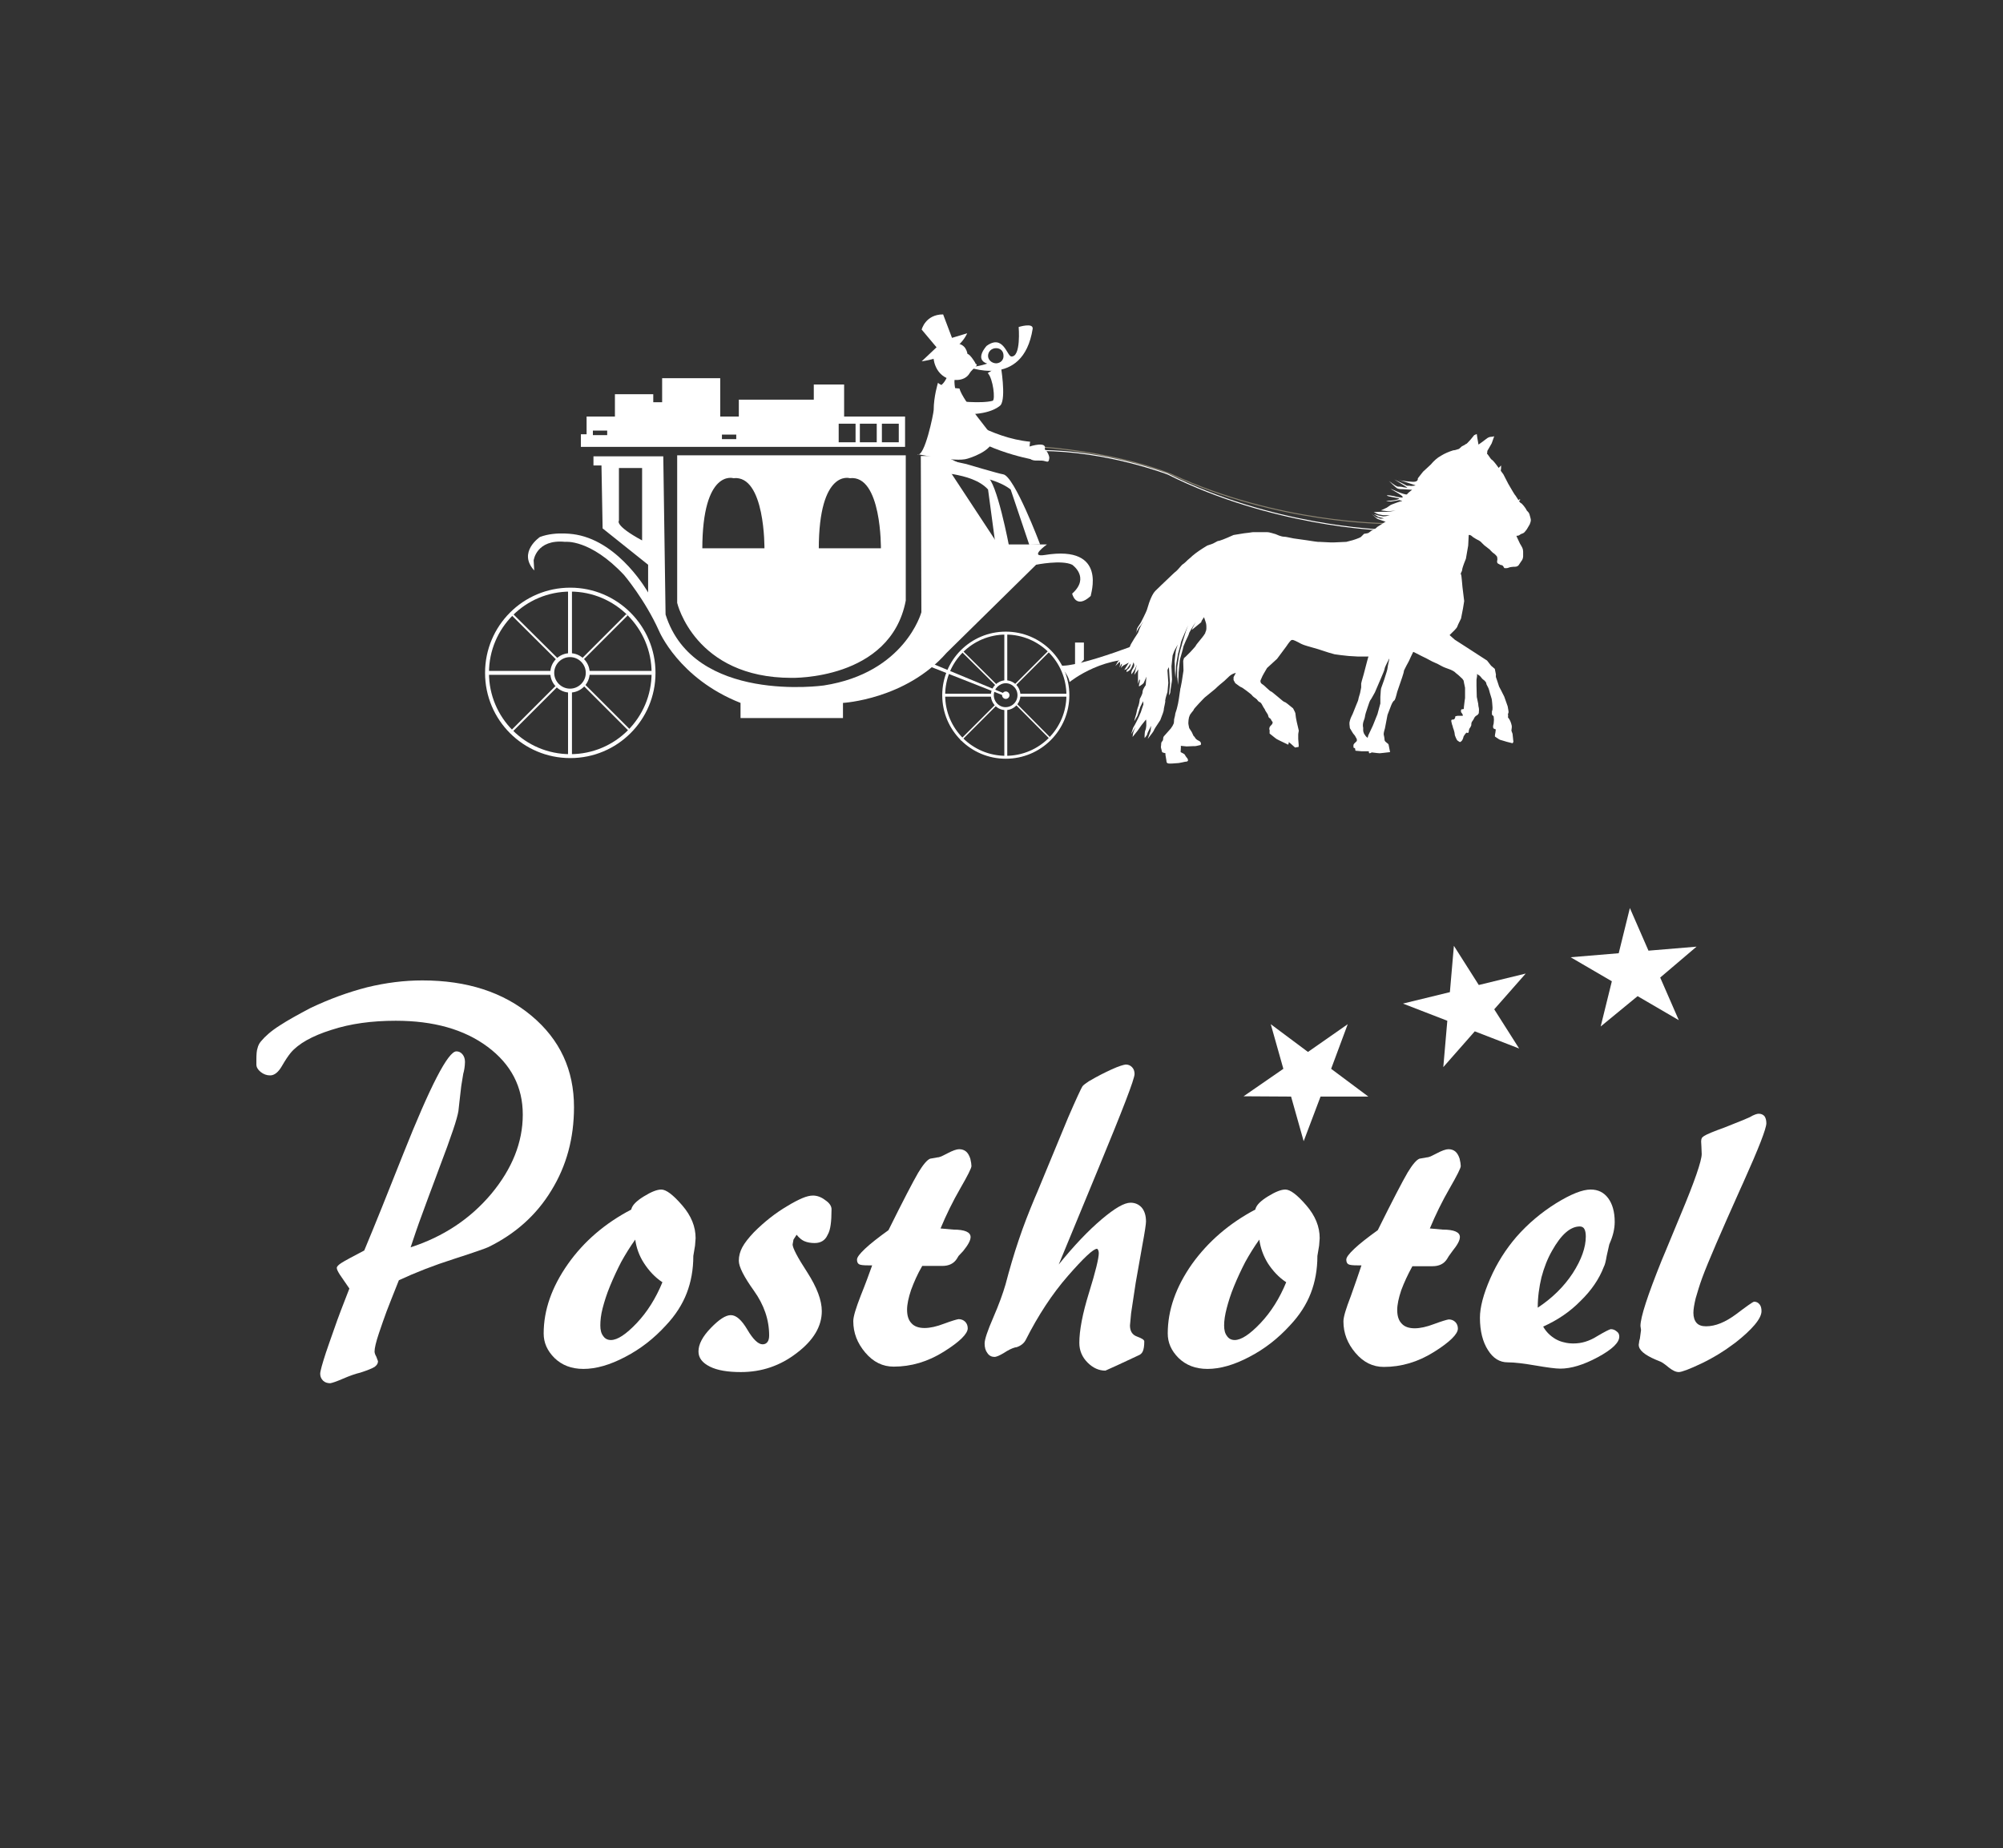 <?xml version="1.0" encoding="utf-8"?>
<!-- Generator: Adobe Illustrator 22.1.0, SVG Export Plug-In . SVG Version: 6.00 Build 0)  -->
<svg version="1.1" id="Ebene_1" xmlns="http://www.w3.org/2000/svg" xmlns:xlink="http://www.w3.org/1999/xlink" x="0px" y="0px"
	 viewBox="0 0 700 646" style="enable-background:new 0 0 700 646;" xml:space="preserve">
<rect x="0" y="0" width="700" height="646" fill="#333333" stroke="none"/>
<style type="text/css">
	.st0{fill:#FFFFFF;}
	.st1{opacity:0.6;fill:none;stroke:#C4B99C;stroke-width:0.342;stroke-linecap:round;}
	.st2{fill-rule:evenodd;clip-rule:evenodd;fill:#FFFFFF;}
	.st3{fill:#FFFFFF;stroke:#FFFFFF;stroke-width:0.684;}
	.st4{fill:none;stroke:#FFFFFF;stroke-width:1.368;}
	.st5{fill:none;stroke:#FFFFFF;stroke-width:0.684;}
	.st6{fill:none;stroke:#FFFFFF;stroke-width:1.023;}
	.st7{fill:none;stroke:#FFFFFF;stroke-width:0.511;}
	.st8{fill:none;stroke:#FFFFFF;stroke-width:0.342;stroke-linecap:round;}
</style>
<g>
	<g>
		<path class="st0" d="M122.1,450.4l-3.3-4.8c-0.7-1.1-1.1-1.9-1.1-2.4c0-0.5,0.6-1.1,1.7-1.8c1.1-0.7,3.7-2.1,7.9-4.3
			c3.8-9.1,8.3-20.3,13.6-33.7c9.5-23.9,15.7-35.9,18.6-35.9c0.8,0,1.5,0.3,2.1,1c0.6,0.7,0.9,1.6,0.9,2.7c0,0.8-0.1,1.5-0.2,2.3
			c-0.1,0.8-0.3,1.4-0.4,1.8l-0.7,4.3l-0.6,5.2l-0.4,3.6c-0.2,1.2-0.8,3.5-1.9,6.7c-1.1,3.3-2.7,7.7-4.8,13.2
			c-0.9,2.5-2.2,5.9-3.8,10.2c-1.7,4.7-2.8,7.7-3.3,9c-0.5,1.3-1.4,4.1-2.9,8.5c11.4-3.7,20.8-9.9,28.2-18.7c7.3-8.8,11-18,11-27.7
			c0-9.7-4.1-17.6-12.3-23.7c-8.2-6.1-18.9-9.1-32.1-9.1c-8.3,0-15.8,1-22.5,3.2c-6.7,2.1-11.5,4.8-14.2,8c-0.9,1.1-1.9,2.6-3,4.5
			c-1.3,2.3-2.7,3.4-4.2,3.4c-1.2,0-2.3-0.4-3.3-1.2c-1-0.8-1.5-1.7-1.5-2.6v-1.6c0-1.9,0.1-3.3,0.4-4.1c0.2-0.9,0.6-1.7,1.2-2.4
			c1.4-1.7,3.5-3.6,6.5-5.5c1.4-0.9,3-1.9,4.8-2.9c1.8-1,3.8-2.1,5.9-3.2c6.7-3.2,13.3-5.6,19.9-7.3c6.6-1.6,13-2.4,19.3-2.4
			c15.6,0,28.3,4.1,38.2,12.4s14.8,18.9,14.8,31.9c0,10.8-2.6,20.5-7.9,29.1c-5.2,8.6-12.6,15.2-22,19.8c-0.8,0.4-4.8,1.8-12.2,4.2
			c-6.9,2.2-13.3,4.7-19.1,7.4c-2,5.1-3.5,8.7-4.3,10.9c-0.8,2.2-1.7,4.7-2.7,7.7c-1,3-1.5,5.1-1.5,6.3c0,0.5,0.2,1.1,0.6,1.8
			l0.6,1.6c0,0.8-0.4,1.4-1.2,2c-0.8,0.5-2.5,1.2-5,2c-1.7,0.4-3.7,1.1-6,2.1c-2.3,1-3.8,1.5-4.5,1.6c-1,0-1.9-0.3-2.5-0.9
			c-0.6-0.6-1-1.4-1-2.4c0-0.9,0.7-3.4,2-7.4c0.7-2.1,1.7-4.9,3-8.6C118.1,460.7,119.9,456,122.1,450.4z"/>
	</g>
	<g>
		<path class="st0" d="M220.6,422.8c0.3-1.5,1.8-3,4.4-4.6c2.6-1.6,4.6-2.4,6.1-2.4c1.7,0,4.1,1.8,7.3,5.5c3.2,3.7,4.7,7.5,4.7,11.5
			l-0.2,2.6l-0.6,3.6c0,4.8-0.8,9.1-2.3,13c-1.5,3.9-3.9,7.7-7.3,11.3c-4.1,4.5-8.8,8.2-14.2,11c-5.3,2.8-10.2,4.2-14.6,4.2
			c-4.2,0-7.5-1.3-10.1-3.8c-2.6-2.6-3.8-5.4-3.8-8.6c0-8.1,2.8-16.2,8.5-24.3C204,434,211.4,427.6,220.6,422.8z M222,433.3
			c-1.8,2.5-3.4,5.1-4.9,7.8c-1.4,2.7-2.7,5.5-3.9,8.4c-1.2,2.9-2,5.5-2.6,7.8c-0.6,2.3-0.8,4.3-0.8,6c0,1.6,0.3,2.8,1,3.7
			c0.6,0.9,1.5,1.4,2.7,1.4c2.3,0,5.3-2,9-5.9c3.7-3.9,6.7-8.7,9-14.3c-2.6-1.7-4.7-4-6.4-6.6C223.4,439,222.4,436.2,222,433.3z"/>
		<path class="st0" d="M278.4,431.6l-1.1,1.7L277,435c0,1.2,1.7,4.5,5.1,9.7c3.4,5.3,5.1,9.8,5.1,13.6c0,5.3-2.9,10.2-8.7,14.6
			c-5.8,4.5-12.3,6.7-19.6,6.7c-4.6,0-8.2-0.6-10.8-1.9c-2.6-1.3-4-3-4-5.3c0-2.5,1.4-5.2,4.3-8.2c2.9-3,5.2-4.5,7-4.5
			c1.9,0,3.8,1.7,5.8,5.1c2,3.4,3.8,5.1,5.3,5.1c0.8,0,1.3-0.3,1.7-0.8c0.4-0.5,0.6-1.3,0.6-2.3c0-5.5-1.8-10.7-5.3-15.6
			c-3.5-4.9-5.3-8.4-5.3-10.5c0-1.6,0.4-3.2,1.2-4.7c0.8-1.5,2.2-3.3,4.1-5.3c3.6-3.6,7.5-6.7,11.6-9.1c2.1-1.3,3.9-2.2,5.3-2.8
			c1.4-0.6,2.7-0.9,3.7-0.9c1.4,0,2.9,0.5,4.3,1.6c1.5,1,2.2,2.1,2.2,3.2c0,2.2-0.1,4-0.3,5.4c-0.2,1.4-0.5,2.6-1.1,3.6
			c-0.8,1.8-2.3,2.8-4.5,2.8c-1.3,0-2.6-0.2-3.7-0.7C280.1,433.4,279.2,432.6,278.4,431.6z"/>
		<path class="st0" d="M304.8,442.3h-1.3c-1.7,0-2.8-0.1-3.3-0.4c-0.5-0.3-0.7-0.9-0.7-1.6c0-0.8,0.9-2,2.8-3.8
			c1.9-1.8,4.6-3.9,8.2-6.5c5.1-10.3,8.6-17,10.4-20.1c1.7-2.8,3.1-4.5,4.2-4.9l1.8-0.3c0.5-0.1,0.9-0.2,1.2-0.2
			c0.3-0.1,0.6-0.2,0.9-0.3l2.2-1.1c1.7-0.9,3.1-1.4,4-1.4c1,0,1.8,0.3,2.4,0.8c0.6,0.5,1.1,1.3,1.5,2.5l0.3,1.5l0.1,1.1
			c0,0.7-1.3,3.3-3.9,7.8c-2.6,4.5-4.9,9.2-6.9,14l4.5,0.4c4,0,6,0.9,6,2.6c0,1.2-0.9,2.8-2.6,4.9L335,439l-0.6,1
			c-1.1,1.7-2.8,2.5-5.1,2.5h-2.6h-4.4c-1.7,2.9-2.9,5.7-3.9,8.4c-0.9,2.7-1.4,5-1.4,6.9c0,2.1,0.5,3.7,1.6,4.8
			c1,1.1,2.6,1.6,4.5,1.6c1.9,0,4.2-0.5,6.8-1.5c2.7-1,4.4-1.5,5.1-1.6c0.9,0,1.7,0.3,2.3,0.9c0.6,0.6,0.9,1.4,0.9,2.3
			c0,1.9-2.8,4.7-8.4,8.2c-5.6,3.5-11.4,5.2-17.5,5.2c-3.8,0-7.1-1.6-9.9-4.9c-2.8-3.3-4.2-6.9-4.2-11c0-1.6,0.9-4.5,2.6-8.9
			C302.5,448.7,303.8,445.1,304.8,442.3z"/>
		<path class="st0" d="M370,442c5.4-6.7,10.4-11.9,15-15.8c4.6-3.9,7.9-5.8,10.1-5.8c1.6,0,2.9,0.6,3.9,1.7c1,1.2,1.5,2.8,1.5,4.9
			c0,0.8-0.4,3.6-1.3,8.4l-2.3,13l-1.6,10.6l-0.4,4.3c0,2,0.8,3.3,2.5,3.9c1.6,0.6,2.5,1.1,2.5,1.7c0,1.6-0.2,2.7-0.5,3.4
			c-0.3,0.7-0.8,1.2-1.6,1.5l-7.5,3.5l-4,1.8c-2.2,0-4.3-0.9-6.2-2.8c-1.9-1.9-2.9-4.2-2.9-6.9c0-4.3,1.1-10.2,3.4-17.6
			c2.3-7.4,3.4-12,3.4-13.8c0-0.4-0.1-0.8-0.2-1c-0.1-0.2-0.2-0.4-0.3-0.4c0,0-0.1-0.1-0.1-0.1c-1.3,0-4.7,3.2-10.2,9.5
			c-5.5,6.3-10.4,13.8-14.7,22.3c-0.6,1.2-1.7,2.1-3.2,2.6l-0.6,0.1c-1.1,0.3-2.5,1-4,2c-1.4,0.8-2.4,1.3-3.2,1.3
			c-0.9,0-1.8-0.4-2.4-1.3c-0.7-0.9-1-2-1-3.4c0-1.4,1-4.4,3-9c2-4.6,3.4-8.5,4.3-11.6c1.4-5.3,2.9-10.5,4.6-15.5
			c1.7-5.1,3.6-9.9,5.6-14.7l0.9-2.1l10.8-26.1c2.9-6.7,4.6-10.3,5-10.9c0.3-0.4,1.1-1,2.3-1.8l0.2-0.1c2.7-1.6,5.3-2.9,7.7-4
			c2.4-1.1,4.1-1.6,4.9-1.7c0.9,0,1.6,0.3,2.2,0.9c0.6,0.6,0.9,1.4,0.9,2.4c0,1.8-4.2,12.6-12.5,32.7L370,442z"/>
		<path class="st0" d="M438.7,422.8c0.3-1.5,1.8-3,4.4-4.6c2.6-1.6,4.6-2.4,6.1-2.4c1.7,0,4.1,1.8,7.3,5.5c3.2,3.7,4.7,7.5,4.7,11.5
			l-0.2,2.6l-0.6,3.6c0,4.8-0.8,9.1-2.3,13c-1.5,3.9-3.9,7.7-7.3,11.3c-4.1,4.5-8.8,8.2-14.2,11c-5.3,2.8-10.2,4.2-14.6,4.2
			c-4.2,0-7.5-1.3-10.1-3.8c-2.6-2.6-3.8-5.4-3.8-8.6c0-8.1,2.8-16.2,8.5-24.3C422.2,434,429.6,427.6,438.7,422.8z M440.1,433.3
			c-1.8,2.5-3.4,5.1-4.9,7.8c-1.4,2.7-2.7,5.5-3.9,8.4c-1.2,2.9-2,5.5-2.6,7.8c-0.6,2.3-0.9,4.3-0.9,6c0,1.6,0.3,2.8,1,3.7
			c0.6,0.9,1.5,1.4,2.7,1.4c2.3,0,5.3-2,9-5.9c3.7-3.9,6.7-8.7,9-14.3c-2.6-1.7-4.7-4-6.4-6.6C441.5,439,440.5,436.2,440.1,433.3z"
			/>
		<path class="st0" d="M475.8,442.3h-1.3c-1.7,0-2.8-0.1-3.3-0.4c-0.5-0.3-0.7-0.9-0.7-1.6c0-0.8,0.9-2,2.8-3.8
			c1.9-1.8,4.6-3.9,8.2-6.5c5.1-10.3,8.6-17,10.4-20.1c1.7-2.8,3.1-4.5,4.2-4.9l1.8-0.3c0.5-0.1,0.9-0.2,1.2-0.2
			c0.3-0.1,0.6-0.2,0.9-0.3l2.2-1.1c1.7-0.9,3.1-1.4,4-1.4c1,0,1.8,0.3,2.4,0.8c0.6,0.5,1.1,1.3,1.5,2.5l0.3,1.5l0.1,1.1
			c0,0.7-1.3,3.3-3.9,7.8c-2.6,4.5-4.9,9.2-6.9,14l4.5,0.4c4,0,6,0.9,6,2.6c0,1.2-0.9,2.8-2.6,4.9l-1.3,1.8l-0.6,1
			c-1.1,1.7-2.8,2.5-5.1,2.5h-2.6h-4.4c-1.6,2.9-2.9,5.7-3.9,8.4c-0.9,2.7-1.4,5-1.4,6.9c0,2.1,0.5,3.7,1.6,4.8
			c1,1.1,2.6,1.6,4.5,1.6c1.9,0,4.2-0.5,6.8-1.5c2.7-1,4.4-1.5,5.1-1.6c0.9,0,1.7,0.3,2.3,0.9c0.6,0.6,0.9,1.4,0.9,2.3
			c0,1.9-2.8,4.7-8.4,8.2c-5.6,3.5-11.4,5.2-17.5,5.2c-3.8,0-7.1-1.6-9.9-4.9c-2.8-3.3-4.2-6.9-4.2-11c0-1.6,0.9-4.5,2.6-8.9
			C473.6,448.7,474.9,445.1,475.8,442.3z"/>
		<path class="st0" d="M539.3,463.7c1,1.8,2.5,3.3,4.4,4.4c0.9,0.5,1.9,0.9,2.9,1.1c1.1,0.3,2.2,0.4,3.3,0.4c1.4,0,2.8-0.2,4.1-0.6
			c1.3-0.4,2.7-1,4.1-1.9c2.7-1.6,4.3-2.4,4.8-2.5c0.9,0,1.5,0.3,2.1,0.8c0.6,0.4,0.9,1,0.9,1.8c0,2.1-2.5,4.5-7.5,7.2
			c-5,2.7-9.4,4-13.1,4c-1.7,0-4.6-0.4-8.7-1.1c-4.1-0.7-7.3-1.1-9.7-1.1c-2.8,0-5.1-1.4-6.9-4.3c-1.8-2.8-2.8-6.6-2.8-11.3
			c0-3.6,1.2-8.2,3.6-13.7c2.4-5.5,5.5-10.3,9.1-14.5c4.1-4.7,8.8-8.6,13.9-11.8c5.2-3.2,9.2-4.8,12.1-4.8c2.6,0,4.6,1,6.1,3
			c1.5,2,2.3,4.8,2.3,8.3c0,2.4-0.6,4.9-1.7,7.4l-0.2,0.5l-0.9,4c-0.3,1.8-0.6,3.1-1,3.8c-1.6,4.2-4.3,8.2-8.1,11.9
			C548.6,458.6,544.2,461.5,539.3,463.7z M537.4,457.1c5-3.3,9.1-7.3,12.2-12c3.1-4.8,4.6-9.1,4.6-12.9c0-1.2-0.2-2.1-0.5-2.6
			c-0.3-0.6-0.9-0.9-1.6-0.9c-3.3,0-6.5,2.8-9.7,8.5c-1.6,2.8-2.8,5.9-3.7,9.3C537.9,449.9,537.4,453.4,537.4,457.1z"/>
		<path class="st0" d="M614.6,389.3c0.9,0,1.5,0.3,2,0.8c0.4,0.5,0.7,1.4,0.7,2.5c0,1.9-2.7,8.8-8,20.6l-1,2.2
			c-6.9,15.4-11.4,25.8-13.4,31.2c-1,2.7-1.7,5.2-2.3,7.2c-0.5,2.1-0.8,3.8-0.8,5.1c0,1.5,0.4,2.7,1.1,3.5c0.7,0.8,1.8,1.2,3.3,1.2
			c3.3,0,6.7-1.4,10.5-4.2c3.7-2.8,5.8-4.3,6.3-4.4c0.8,0,1.4,0.3,1.9,0.9c0.5,0.6,0.7,1.4,0.7,2.4c0,1.3-0.8,2.9-2.4,4.8
			c-1.6,1.9-3.9,4-6.7,6.2c-3.7,2.8-7.7,5.3-11.9,7.3c-4.2,2-6.9,3-7.9,3c-1,0-2.1-0.5-3.5-1.6c-1.3-1.1-2.2-1.7-2.8-2l-1.7-0.7
			c-4-1.7-6-3.4-6-5.2c0-0.1,0-0.3,0.1-0.7c0-0.4,0.1-0.9,0.3-1.5l0.4-3l-0.1-0.7l-0.1-0.7c0-3.1,2.5-10.7,7.4-22.9l1.3-3.1
			l5.3-12.8c5-11.9,7.4-19,7.4-21.3l-0.1-2.6l-0.1-1.8c0-0.5,0.1-0.9,0.2-1.1c0.1-0.3,0.4-0.5,0.8-0.8c0.9-0.6,3.3-1.6,7.2-3
			l6.5-2.6l2.3-1C613,389.6,614.1,389.3,614.6,389.3z"/>
	</g>
	<g>
		<g>
			<path class="st0" d="M580.2,341.7l6.5,14.9l-14.4-8.4l-12.9,10.6l3.9-15.8l-14.4-8.4l16.8-1.4l3.9-15.8l6.5,14.9l16.8-1.4
				L580.2,341.7z"/>
		</g>
		<g>
			<path class="st0" d="M522.2,352.8l8.7,13.7l-15.5-6l-11,12.5l1.4-16.2l-15.5-6l16.4-4l1.4-16.2l8.7,13.7l16.4-4L522.2,352.8z"/>
		</g>
		<g>
			<path class="st0" d="M465.2,373.6l13,9.7l-16.7,0l-5.9,15.6l-4.4-15.6l-16.6-0.1l13.9-9.6l-4.4-15.6l13,9.7L471,358L465.2,373.6z
				"/>
		</g>
	</g>
	<path class="st1" d="M484.7,183c0,0-38.1,0.1-75.1-17.1c0,0-17-7.4-46.1-9.7"/>
	<path class="st2" d="M365.1,194c-5.7,0.9,0.8-3.7,0.8-3.7h-17.1l-17.1-26l0.8-4.9h-10.7L322,214c0,0-5.7,21.2-34.1,25.6
		c0,0-45.5,6.5-55.3-24.8l-0.8-55.3h-24.4v3.2h2.8l0.4,22l15.9,12.7v9.7c0,0-9.7-17.4-25-20.2c0,0-7-1.4-12.8,0.8
		c0,0-7.9,5.3-2,11.7l-0.2-3.5c0,0,0.9-7.5,11-6.5c0,0,8.7-1.1,20.6,11.6c0,0,7.3,8.6,12.2,19.5c0,0,6.9,16.7,28.5,25.2v5.3h35.8
		v-5.3c0,0,21.9-1.2,36.2-17.5l31.3-30.8c0,0,8.9-1.8,12.6,0c0,0,6.4,4.4,0,10.1c0,0,1.2,5.7,6.5,0.8
		C380.9,208.3,387.6,190.3,365.1,194z M224.4,188.9c-9.8-5.3-8.1-6.9-8.1-6.9v-18.4h8.1V188.9z"/>
	<path class="st3" d="M237,159.5v51.2c0,0,6.1,25.9,39.6,25.9c0,0,34.3,0.9,39.6-26.7v-50.4H237z M267.5,192h-22.4
		c0-28.5,11.2-25.2,11.2-25.2C267.9,165.6,267.5,192,267.5,192z M308.2,192h-22.4c0-28.5,11.2-25.2,11.2-25.2
		C308.6,165.6,308.2,192,308.2,192z"/>
	<g>
		<path class="st4" d="M170.2,235.2c0,16.1,13,29.1,29.1,29.1c16.1,0,29.1-13,29.1-29.1c0-16-13-29.1-29.1-29.1
			C183.2,206.1,170.2,219.1,170.2,235.2z"/>
		<path class="st4" d="M193,235.2c0,3.4,2.8,6.2,6.2,6.2c3.4,0,6.2-2.8,6.2-6.2c0-3.4-2.8-6.2-6.2-6.2
			C195.8,229,193,231.8,193,235.2z"/>
		<line class="st4" x1="199.2" y1="206.1" x2="199.2" y2="229"/>
		<line class="st4" x1="205" y1="235.2" x2="227.9" y2="235.2"/>
		<line class="st4" x1="170.1" y1="235.2" x2="192.9" y2="235.2"/>
		<line class="st5" x1="178.3" y1="256.1" x2="194.4" y2="240"/>
		<line class="st4" x1="199.2" y1="241.4" x2="199.2" y2="264.3"/>
		<line class="st5" x1="203" y1="231" x2="219.1" y2="214.9"/>
		<line class="st5" x1="220.3" y1="255.6" x2="204.2" y2="239.5"/>
		<line class="st5" x1="195.2" y1="230.9" x2="179" y2="214.8"/>
	</g>
	<g>
		<path class="st6" d="M329.8,243c0,12,9.7,21.7,21.7,21.7c12,0,21.7-9.7,21.7-21.7c0-12-9.7-21.7-21.7-21.7
			C339.5,221.3,329.8,231,329.8,243z"/>
		<path class="st6" d="M346.8,243c0,2.6,2.1,4.7,4.6,4.7c2.6,0,4.7-2.1,4.7-4.7s-2.1-4.7-4.7-4.7C348.9,238.4,346.8,240.5,346.8,243
			z"/>
		<line class="st6" x1="351.5" y1="221.3" x2="351.5" y2="238.4"/>
		<line class="st6" x1="355.8" y1="243" x2="372.9" y2="243"/>
		<line class="st6" x1="329.7" y1="243" x2="346.8" y2="243"/>
		<line class="st7" x1="335.8" y1="258.7" x2="347.9" y2="246.6"/>
		<line class="st6" x1="351.5" y1="247.7" x2="351.5" y2="264.7"/>
		<line class="st7" x1="354.3" y1="239.9" x2="366.4" y2="227.8"/>
		<line class="st7" x1="367.2" y1="258.3" x2="355.2" y2="246.2"/>
		<line class="st7" x1="348.5" y1="239.8" x2="336.4" y2="227.8"/>
	</g>
	<path class="st0" d="M295,145.6v-11.2h-10.6v5.3h-26.2v5.9h-6.5v-13.4h-20.3v8.4h-3.1v-2.8h-13.4v7.8H205v6.2h-2v4.4h113.3v-10.6
		H295z M212.2,152.1h-5v-1.6h5V152.1z M257.3,153.5h-5v-1.6h5V153.5z M299,154.6h-5.9v-6.5h5.9V154.6z M306.4,154.6h-5.9v-6.5h5.9
		V154.6z M314.1,154.6h-5.9v-6.5h5.9V154.6z"/>
	<g>
		<path class="st0" d="M370.1,232.6c0,0,3.1,2.6,3.7,5.8c0,0,13-10.6,28.1-7.3c1.3,0.3,1.5-8.2,1.5-8.2S376.5,233.8,370.1,232.6z"/>
		<polygon class="st0" points="378.8,230.6 378.8,224.6 375.7,224.6 375.7,233.8 		"/>
	</g>
	<path class="st0" d="M523.3,167.9l0.9,0.8l0.5,1.6c0.2,1,0.3,1.6,0.3,1.7c0,0.2,0.2,1.1,0.6,2.7l0.7,0.4l0.8,1.2c0,0.5,0,0.9,0,1.1
		c0,0.2-0.1,0.4-0.2,0.5c-0.1,0.1-0.2,0.3-0.2,0.5c0,0.2,0.2,0.9,0.7,2.1c0.7,1.7,1.1,2.8,1.3,3.3c0.2,0.7,0.3,1.2,0.3,1.6
		c0,0.2,0,0.3,0.1,0.3c0,0,0.1,0,0.1,0.1c0,0.1,0.1,0.3,0.3,0.5c0.2,0.3,0.3,0.4,0.3,0.5c0,0.1,0.1,0.5,0.4,1.1
		c0.3,0.6,0.5,1.1,0.7,1.5c0.2,0.4,0.4,0.9,0.7,1.3c0.3,0.5,0.5,0.9,0.6,1.3c0,0.2,0.1,0.5,0.1,0.8c0,0.3,0,0.6,0,0.8
		c0,0.2,0,0.5,0,0.9c0,0.3-0.1,0.5-0.1,0.6c-0.1,0.5-0.4,0.9-0.7,1.3c-0.1,0.1-0.2,0.3-0.4,0.6c-0.2,0.3-0.3,0.5-0.4,0.6
		c-0.3,0.3-0.7,0.5-1.2,0.5c-0.3,0-0.8,0-1.4,0.1c-0.2,0-0.5,0.1-0.8,0.2c-0.3,0.1-0.5,0.2-0.8,0.2c-0.4,0-0.6,0-0.6,0
		c-0.2,0-0.3-0.2-0.4-0.4c-0.1-0.2-0.2-0.4-0.4-0.5c-0.1-0.1-0.3-0.2-0.5-0.2c-0.2,0-0.4-0.1-0.5-0.2c-0.5-0.2-0.7-0.4-0.8-0.5
		c-0.1-0.2-0.1-0.4-0.1-0.7c0.1-0.3,0.1-0.5,0.1-0.7c0-0.3-0.1-0.6-0.1-0.8c-0.1-0.2-0.4-0.5-0.8-0.9c-0.1-0.1-0.4-0.3-0.8-0.6
		c-0.2-0.2-0.5-0.5-0.7-0.7c-0.2-0.3-0.5-0.5-0.9-0.8c-0.4-0.3-0.7-0.6-0.9-0.7c-0.2-0.1-0.6-0.5-1.2-1.1c-0.4-0.5-1-0.9-1.7-1.2
		c-0.5-0.3-0.9-0.5-1-0.6c-0.2-0.1-0.5-0.3-0.7-0.5c-0.2-0.2-0.5-0.4-0.8-0.5c-0.1,0-0.2,0-0.5,0l-0.7,0.4l-0.6,1.3l-1.4,4.6
		c-1,2.3-1.4,3.5-1.4,3.6c0,0.1-0.4,0.8-1.1,2.2c-0.7,1.4-1.1,2.1-1.1,2.4c0,0.2-0.4,0.8-1.3,1.9l0.2,5.4v3.4
		c-0.5,2.1-0.7,3.2-0.7,3.4c0,0.2-0.2,0.6-0.5,1.2c-0.3,0.6-0.5,1-0.5,1.1c-0.1,0.1-0.3,0.5-0.7,1.1c-0.4,0.6-0.6,1-0.7,1.2
		c-0.1,0.2-0.4,0.5-0.9,0.9l0.3,0.2l1.2,1.6l2.2,1.8l4.1,3.5l3.7,2.5c0.9,0.5,1.5,0.8,1.7,1c0.5,0.8,0.9,1.8,1.2,3v1.6l-0.2,1.3v2.1
		l0.1,3.9l0.5,2.4c0,0.5,0.1,1,0.2,1.4c0.1,0.4,0.1,1,0,1.9c-0.2,0.4-0.4,0.6-0.6,0.7c-0.6,0.3-0.9,0.7-1.1,1.2
		c-0.1,0.2-0.3,0.6-0.7,1.1c-0.1,0.2-0.2,0.4-0.2,0.7c0,0.3,0,0.6-0.1,0.7c-0.1,0.2-0.2,0.5-0.3,0.6c-0.2,0.2-0.3,0.4-0.3,0.5
		c-0.1,0.2-0.2,0.5-0.2,0.8c0,0.3-0.1,0.5-0.3,0.6c0,0-0.2,0-0.4-0.1c-0.1-0.1-0.5,0.3-1.1,1.3c-0.2,0.9-0.5,1.4-0.7,1.6
		c-0.1,0.1-0.3,0.3-0.6,0.4c-0.5-0.3-0.8-0.5-0.9-0.6c-0.1-0.1-0.3-0.4-0.5-0.9c-0.2-0.5-0.4-0.9-0.4-1.2c0-0.3-0.1-0.7-0.2-1.1
		c-0.1-0.5-0.3-0.9-0.4-1.2c-0.1-0.3-0.1-0.7-0.3-1c-0.1-0.3-0.2-0.7-0.3-1.2c0-0.5,0-0.7,0-0.6c0,0.1,0.1,0.1,0.2,0
		c0.1-0.1,0.2-0.1,0.4-0.1c0.2,0,0.3,0,0.4-0.1c0.3-0.3,0.4-0.6,0.4-1c-0.1,0,0.2-0.1,0.8-0.2c0.4,0,0.8,0,1.4,0
		c0.5,0.1,0.6-0.2,0.2-0.7c0-0.1-0.1-0.2-0.2-0.3c-0.1-0.1-0.2-0.3-0.2-0.4c-0.1-0.4,0-0.6,0.1-0.8c0.1-0.1,0.2-0.1,0.4-0.1
		c0.2,0,0.3,0,0.4-0.1c0.1-0.1,0.1-0.3,0.1-0.7c0.2-2,0.4-3,0.4-3.1c0-0.1,0-1.3,0-3.6c-0.3-1.5-0.5-2.3-0.5-2.5
		c-0.1-0.1-0.2-0.3-0.4-0.6l-1.5-1.4l-0.9-0.7c-0.1-0.2-0.6-0.6-1.7-1.1c-0.8-0.3-1.4-0.5-1.9-0.7c-0.5-0.2-1-0.4-1.5-0.7
		c-0.5-0.3-0.9-0.5-1.3-0.7c-0.3-0.1-0.9-0.4-1.8-0.8c-0.8-0.4-1.3-0.7-1.5-0.8c-0.1-0.1-0.8-0.4-2-1c-2.3-1.2-3.5-1.8-3.8-1.8
		c-0.2,0-0.5-0.1-0.7-0.2c-0.2-0.1-0.5-0.2-0.7-0.2c-0.2,0-0.9-0.3-2.1-0.8c-0.9-0.6-1.4-1-1.6-1.2c-0.1-0.2-0.3,0.1-0.5,0.9
		l-1.9,3.7c-1.2,2.3-1.8,3.6-1.8,3.9c0,0.3-0.5,1.6-1.6,4.1l-1.8,4.2c-1,1.9-1.6,2.8-1.7,2.9c-0.1,0.1-0.4,1-0.9,2.5
		c-0.5,1.5-0.8,2.4-0.8,2.6c-0.1,0.8-0.3,1.5-0.6,2.2c-0.2,0.7-0.3,1.4-0.1,2.2c0,0.1,0,0.3,0,0.5c0,0.2,0,0.4,0,0.5
		c0.1,0.6,0.3,1.2,0.7,1.6c0.1,0.3,0.4,0.5,0.6,0.7c0.3,0.2,0.5,0.4,0.8,0.6c0.1,0.1,0.4,0.4,0.7,0.9c0.2,0.2,0.4,0.4,0.5,0.6
		c0,0.1,0.2,0.3,0.3,0.6c0.2,0.3,0.4,0.6,0.5,0.9c0.1,0.2,0.4,0.6,0.9,1.2c-0.8,0.1-1.2,0.1-1.3,0.1c-0.1,0-0.8,0-2.1,0
		c-1.2,0-1.9,0-2.1,0c-0.2,0-0.9-0.1-2.2-0.2c-0.1-0.5-0.1-0.8-0.2-0.9l-0.4-0.1c-0.1-0.1-0.1-0.3-0.1-0.5c0-0.2,0-0.4,0-0.5
		c0-0.1,0.1-0.2,0.2-0.4c0.1-0.2,0.3-0.3,0.4-0.4c0.1-0.1,0.2-0.3,0.4-0.4c0.1-0.1,0.2-0.2,0.2-0.4c0-0.2,0-0.4-0.1-0.6
		c-0.1-0.2-0.2-0.4-0.3-0.5c-0.1-0.2-0.2-0.5-0.4-0.7c-0.2-0.2-0.3-0.4-0.5-0.6c-0.1-0.2-0.3-0.5-0.5-0.8c-0.2-0.3-0.3-0.5-0.4-0.7
		c-0.2-0.2-0.3-0.5-0.3-0.9c-0.1-0.5-0.1-1-0.1-1.4c0.1-0.5,0.2-1,0.4-1.5c0.2-0.5,0.5-1.1,0.7-1.5c0.3-0.8,0.7-1.8,1.2-3
		c0.5-1.2,0.8-1.9,0.8-2.1c0-0.2,0.2-0.9,0.6-2.2l0.4-2c0-0.8,0-1.2,0-1.4c0-0.1,0.3-1.3,0.9-3.3l1.2-4.6c0.9-3,1.3-4.6,1.3-4.8
		c0-0.1,0.1-0.9,0.4-2.3L480,223h-0.6c-2.3,0-3.7,0-4.4,0c-0.6,0-1.2,0-2,0c-0.7,0-1.4-0.1-2.1-0.2c-0.7,0-1.5-0.1-2.4-0.3
		c-0.9-0.1-1.7-0.3-2.5-0.4c-0.6-0.1-1.3-0.2-2.2-0.3c-0.9-0.1-1.4-0.2-1.6-0.2c-0.1,0-0.6-0.1-1.6-0.4c-1-0.2-1.5-0.4-1.5-0.4
		c-0.1,0-0.7-0.2-1.9-0.6c-1.2-0.4-1.8-0.6-1.9-0.6c-0.1,0-0.6-0.2-1.4-0.5c-0.8-0.3-1.4-0.6-1.9-0.8c-0.2-0.1-0.8-0.3-1.7-0.7
		l-1.3-0.1l-0.9-0.1l-0.4,0.6c-0.2,0.5-0.3,0.8-0.4,0.9c-0.4,0.6-0.7,1.1-0.8,1.4c-0.2,0.3-0.4,0.8-0.7,1.5c-0.1,0.3-0.3,0.7-0.6,1
		c-0.3,0.4-0.5,0.7-0.7,1c-0.1,0.3-0.2,0.7-0.3,1.1c-0.1,0.4-0.2,0.7-0.2,1c-0.2,0.4-0.4,0.9-0.7,1.3c-0.3,0.5-0.6,0.8-0.8,1.2
		c-0.2,0.4-0.6,0.9-0.9,1.3c-0.4,0.5-0.7,0.9-0.9,1.4c-0.2,0.4-0.4,1-0.6,1.6c-0.2,0.6-0.3,1.1-0.3,1.3c-0.1,0.2-0.1,0.5-0.2,0.8
		c-0.1,0.3-0.1,0.5-0.1,0.7c0,0.5,0.1,0.9,0.2,1.3c0.2,0.8,0.6,1.5,1.2,2.3c0.3,0.5,0.7,1.1,1.2,1.6c0.5,0.6,0.9,1.1,1.3,1.6
		c0.5,0.7,1,1.5,1.7,2.3c0.6,0.9,1.2,1.6,1.8,2.2c0.1,0.1,0.3,0.3,0.5,0.4c0.2,0.1,0.4,0.3,0.5,0.4c0.1,0.3,0.1,0.7,0.1,1.1
		c0,0.5,0,0.8,0,0.9c0,0.1,0.1,0.4,0.2,0.9c0.1,0.4,0.2,0.8,0.3,1c0.1,0.2,0.2,0.6,0.4,1.1c0.2,0.5,0.3,0.9,0.3,1.1
		c0,0.3,0.1,0.6,0.3,0.8c0.2,0.3,0.3,0.5,0.3,0.6c0,0.1,0,0.5,0,1c0,0.5,0.1,0.9,0.1,1c0,0.1,0.2,1,0.5,2.6l-0.2,0.6
		c-2.5-1.2-3.8-1.8-3.9-1.9c-0.1,0-1-0.7-2.6-2v-0.9c0-0.7,0-0.9,0-0.6c0,0.2,0,0.3-0.1,0.1c0-0.1,0-0.2,0-0.4
		c0-0.1,0.1-0.3,0.1-0.4c0-0.1,0.3-0.5,0.9-1.1l0.2-0.6c-0.3-0.5-0.6-0.8-0.6-1c-0.2-0.3-0.4-0.5-0.5-0.5c-0.1,0-0.3-0.2-0.4-0.5
		c-0.1-0.3-0.2-0.6-0.2-0.7c-0.1-0.1-0.2-0.4-0.5-0.8c-0.3-0.4-0.5-0.8-0.6-1.1c-0.3-0.4-0.6-0.9-0.9-1.5c-0.3-0.6-0.6-0.9-0.9-1
		c-0.3-0.1-0.7-0.5-1-1.1c-0.4-0.6-0.7-1.1-0.9-1.5c-0.3-0.4-0.7-0.9-1.2-1.5c-0.5-0.6-0.7-1.1-0.8-1.2c0-0.2-0.3-0.5-0.7-0.8
		c-0.4-0.3-0.8-0.7-1-1c-0.2-0.3-0.4-0.6-0.6-1c-0.2-0.4-0.5-0.7-0.7-1c-0.2-0.2-0.4-0.5-0.6-0.8c-0.2-0.3-0.4-0.5-0.6-0.8
		c-0.1-0.1-0.3-0.3-0.5-0.4c-0.2-0.1-0.4-0.3-0.5-0.4c-0.2-0.2-0.4-0.6-0.5-1c-0.1-0.7-0.2-1.1-0.1-1.3c0.1-0.1,0.1-0.2,0.2-0.3
		c0.1-0.1,0.2-0.2,0.3-0.3c0.8-1.1,1.4-2.2,2-3.3c0.6-1,1.1-2.1,1.4-3.2c0.4-1,0.7-2,0.9-2.9c0-0.4,0.1-0.9,0.3-1.5
		c0.1-0.6,0.1-1,0-1c-0.1,0-0.3,0.1-0.5,0.4c-1.3,1.1-2,1.8-2.4,2.1c-0.2,0.3-0.5,0.6-0.9,0.9c-0.3,0.3-0.6,0.6-0.9,0.8
		c-0.4,0.4-0.9,0.9-1.4,1.4c-0.5,0.5-1,1-1.4,1.5c-0.3,0.3-0.6,0.7-0.9,1.1c-0.3,0.4-0.6,0.8-0.9,1.1c-0.3,0.4-0.7,0.8-1.1,1.3
		c-0.5,0.5-0.7,0.8-0.8,0.9c-0.1,0.1-0.3,0.3-0.5,0.4c-0.3,0.1-0.5,0.2-0.6,0.3c-0.6,0.4-1,0.7-1.2,1c-0.4,0.4-0.8,0.8-1.1,1.3
		c-0.4,0.5-0.7,1-1,1.4c-0.2,0.4-0.5,0.8-0.8,1.2c-0.3,0.4-0.6,0.8-0.8,1.1c-0.2,0.4-0.5,1-0.8,1.7c-0.3,0.7-0.4,1.2-0.4,1.4
		c0,0.1-0.1,0.7-0.4,1.6c-0.3,1-0.4,1.7-0.5,2.4c-0.3,1.5-0.6,3.1-0.8,4.7c-0.1,0.6-0.1,1.3-0.1,2.2c-0.1,0.9-0.1,1.5-0.1,1.6
		c0,0.1,0.1,0.7,0.3,1.6l0.9,1.4l0.6,1.3l0.4,0.4c0.2,0.5,0.7,1,1.4,1.3c0.7,0.3,1,0.9,0.7,1.5c-1.2,0.3-1.8,0.4-1.9,0.4
		c-0.1,0-1.2,0-3,0.1l-3-0.3c0-0.3,0-0.5-0.1-0.6c-0.3-0.2-0.4-0.3-0.4-0.3c-0.1-0.1-0.1-0.3,0-0.5c0.1-0.2,0.1-0.4,0.1-0.5
		c0-0.1,0.3-0.6,0.8-1.4c0.1-0.9,0.1-1.5,0.1-1.6c0-0.1-0.2-0.5-0.5-1l-1.4-1.4c0-0.8,0-1.3,0-1.6c0-0.2,0.1-0.6,0.2-1
		c0.1-0.4,0.2-0.7,0.2-1c0-0.2,0.1-0.5,0.3-1.1c0.2-0.5,0.3-1,0.4-1.4c0.2-0.7,0.4-1.7,0.6-3c0.2-1.3,0.3-2,0.3-2.1
		c0-0.1,0.2-1.4,0.7-3.8l0.6-3.9l-0.1-3.4c0.2-0.8,0.3-1.1,0.4-1.1c0.1,0,0.8-0.7,2.1-2c1.3-1.4,1.9-2.1,1.9-2.2
		c0-0.1,0.5-0.8,1.6-2.1c1.1-1.3,1.6-2.1,1.7-2.3c0-0.2,0.1-0.5,0.3-0.8c0.1-0.3,0.2-0.6,0.2-1c0.1-0.8,0-1.5-0.3-1.9
		c0-0.1-0.4-1.2-1.1-3.2l-1-4.6l-0.1-3.4c0,0.9-0.1,1.4-0.1,1.6c0,0.2-0.2,0.7-0.6,1.6c-0.4,0.9-0.6,1.4-0.6,1.6
		c0,0.2-0.8,1.4-2.2,3.5c-0.7,1-1.2,1.7-1.3,1.9c-0.1,0.2-0.7,1.1-1.5,2.5c-0.1,0,0.1-0.4,0.5-1.4c0.4-0.9,0.7-1.6,0.8-1.9
		c0.1-0.1-0.5,0.7-1.9,2.6c-1.8,1.8-2.9,3.7-3.2,5.7c-0.2-1.1,0-2.1,0.5-2.9c0.6-0.9,1.1-1.7,1.7-2.6c-1.1,1.3-1.7,2-1.8,2.1
		c-0.8,1-1.5,1.9-1.9,2.8c-0.5,0.9-1,2-1.5,3.4c-0.1,0.1,0-0.2,0.1-1.1c0.1-0.9,0.2-1.4,0.2-1.6c0-0.2-0.2,0.1-0.6,0.9
		c-0.4,0.8-0.7,1.4-0.9,1.7c-0.3,0.4-0.5,0.6-0.7,0.7c-0.2,0.1-0.3,0.3-0.3,0.5c0,0.2-0.4,1.4-1.1,3.6c0.1-0.1,0.2-0.5,0.2-1.2
		c0-0.7-0.1-1.1-0.2-1c-0.1,0-0.1,0.4-0.2,1.1c-0.1,0.7-0.1,1.1-0.1,1.4c0,0.2-0.5,1.5-1.6,4.1c-0.7,1.6-1.1,2.5-1.2,2.7
		c-0.1,0.1-0.3,0.4-0.8,0.7c-0.4,0.3-0.7,0.5-0.8,0.5c-0.1,0-0.1-0.4,0.1-1.1c0.2-0.7,0.2-1.1,0.1-1.3c-0.1-0.1-0.3,0.5-0.6,1.6
		c0-0.8,0-1.2,0-1.4c0-0.1,0-0.4,0-1c0-0.6,0-1,0-1.1c0-0.1,0-0.7,0.1-1.6l-1.4,1.9l0.9-3.6c-0.5,1.5-1.2,2.6-1.9,3.4
		c-0.1-0.7,0.1-1.4,0.6-2.1c0.5-0.7,0.5-1.4,0.1-2.1c-0.1,0.6-0.4,1.2-0.7,1.9c-0.3,0.7-0.9,1.2-1.7,1.5c0-0.5,0.1-0.8,0.4-0.9
		c0.4-0.3,0.7-0.7,0.9-1.2c0.1-0.5,0.2-0.8,0.1-0.8l-1.3,1.8l-0.9,0.4l1.6-2.6c-0.5,0.3-1,0.5-1.5,0.8c-0.5,0.2-0.9,0.6-1.3,1.1
		c0.2-0.7,0.4-1.1,0.4-1.4c0-0.3-0.3,0.1-0.9,1.2c0.3-0.9,0.3-1.6,0.1-2l-1.5,1.5l0.9-1.6c1.2-1,1.7-1.5,1.7-1.6
		c0-0.1,0.4-0.8,1.3-1.9c0.8-1.1,1.3-1.8,1.3-2c0-0.2,0.5-1,1.4-2.5c1-1.5,1.5-2.3,1.5-2.5c0-0.2,0.5-1.4,1.7-3.6
		c-0.7,1.2-1.2,1.9-1.3,1.9c-0.1,0-0.7,1-1.6,2.9c0.4-0.8,0.6-1.4,0.6-1.9c0-0.3,0.5-1.1,1.4-2.4c1.5-2.9,2.2-4.5,2.2-4.7
		c0.9-3.2,1.9-5.4,2.9-6.4c1-1,2.7-2.6,4.9-4.7c0.9-0.9,1.5-1.4,1.8-1.7c0.8-0.6,1.4-1.3,2-2c0.3-0.4,0.7-0.8,1.2-1.1
		c0.5-0.4,0.8-0.7,1-0.9c0.2-0.2,0.5-0.5,1-0.9c0.5-0.4,0.8-0.7,1-0.9c1.4-1.2,3.2-2.4,5.2-3.6c0.1,0,0.8-0.3,2-0.7l1.7-0.9
		c0.6,0,2.4-0.7,5.5-2.1c2.4-0.4,3.6-0.6,3.7-0.6c0.1,0,0.7-0.1,1.7-0.2c1-0.2,1.6-0.2,1.7-0.2c0.1,0,0.8,0,2.1,0c1.3,0,2.1,0,2.5,0
		c0.4,0,0.9,0.1,1.6,0.3c0.6,0.2,1.1,0.3,1.4,0.4c0.2,0.1,0.7,0.3,1.2,0.5c0.6,0.2,1.2,0.4,1.8,0.4c0.6,0,1.7,0.3,3.3,0.6l4.3,0.6
		c2.5,0.4,4,0.6,4.2,0.6c0.2,0,1,0,2.5,0.1c1.5,0.1,2.4,0.1,2.9,0.1c0.5,0,2-0.1,4.5-0.2l2.3-0.6c1.6-0.5,2.5-0.9,2.8-1.1l0.9-0.9
		c0-0.1,0.3-0.3,0.8-0.3c0.6-0.1,0.9-0.2,0.9-0.2c0.1-0.1,0.5-0.3,1.1-0.8c0.7-0.4,1.1-0.6,1.3-0.7c0.2-0.1,0.4-0.3,0.7-0.6l2.2-1.4
		l1.7-1.1l0.7-0.2c1-1.1,1.4-1.7,1.4-1.8c0-0.1,0.5-0.8,1.7-2l3.1-2.9l2.6-2.2l2.5-2l2.4-1.3c1.4-0.7,2.3-1.1,2.5-1.2
		c0.1-0.1,1.1-0.5,2.7-1.1l3.6-0.6c2.3-0.2,3.5-0.3,3.8-0.3c0.3,0,0.8,0,1.6-0.1c0.8-0.1,1.3-0.1,1.6-0.1c0.2,0,0.8,0,1.8,0.1
		c0.1-0.1,0.1-0.3,0.1-0.4c0-0.1,0.1-0.3,0.3-0.7c0.2-0.4,0.3-0.6,0.3-0.6c0,0,0.4-0.5,1.2-1.3l1-0.6c0,0.8,0,1.2,0,1.3
		c0,0.1,0,0.4,0,0.9c0,0.5,0,0.9,0,1c0,0.1,0,0.5,0,1.1l0.4-0.3l1.6-1.4l1.6-1.4l0.9-0.9v0.9l-0.2,1.6l-0.6,1.4L523.3,167.9z"/>
	<path class="st0" d="M416.5,220.2c0.1-0.4,0.6-1.4,1.4-2.8c-1.4,2.1-2.1,3.4-2.3,3.8c-0.1,0.5-0.5,1.4-1.2,2.8
		c-0.6,1.4-0.9,2.1-0.9,2.3c0,0.2-0.2,0.9-0.6,2.3c-0.4,1.4-0.6,2.1-0.6,2.3c0,0.2-0.1,0.9-0.2,2.1c-0.1,1.3-0.2,1.9-0.2,2
		c0,0.2,0,1.6-0.2,4.4c-0.2-1.6-0.2-2.6-0.3-2.7c0-0.2,0-0.7,0-1.7c0-1,0-1.5,0-1.6c0-0.2,0.1-0.9,0.3-2.1c0.2-1.2,0.3-1.9,0.3-2.1
		c0-0.1,0.2-0.8,0.5-2c0.4-1.2,0.6-2.1,0.7-2.5c0.1-0.4,0.5-1.7,1.2-3.9l0.8-2.2c-1.7,3.8-2.5,5.8-2.5,6c0,0.2-0.3,1.5-1,3.9
		c-0.5,2.7-0.7,4.1-0.7,4.3c0,0.3,0,1.5-0.2,3.8l0,0.5l-0.2-2.6c0-2-0.1-3.1-0.1-3.3c0-0.2,0.1-0.8,0.2-1.8c0.1-1,0.2-1.5,0.2-1.7
		c0-0.2,0.2-1,0.7-2.4l-1.2,2.2l-0.6,1.6l-0.4,3.8c0.1,2.9,0.2,4.4,0.2,4.6c0,0.3-0.1,1-0.3,2.2c-0.2,1.2-0.3,2-0.3,2.2
		c0,0.3-0.2,0.7-0.5,1.2l0.2-2c0.1-1.3,0.2-2,0.2-2.1c0-0.2-0.1-1.1-0.2-2.8l-0.2-3c-0.3,0.5-0.5,0.9-0.5,1.2c0,0.3,0.1,1.7,0.3,4.3
		l-0.3,3.2c-0.6,1.8-0.8,2.8-0.8,3c0.1,0.2,0,0.7-0.2,1.6c-0.2,0.9-0.3,1.4-0.3,1.7c0,0.3-0.4,1.5-1.2,3.5c-1.5,2.2-2.2,3.4-2.2,3.5
		c0,0.2-0.7,1.2-2.2,3.1l1-2.8l0.2-1.8c-0.8,1.6-1.3,2.5-1.3,2.7c0,0.3-0.3,0.8-1,1.6c0-1.5,0.1-2.5,0.3-2.8
		c0.2-0.4,0.2-0.9,0.3-1.5c0-0.6,0-1,0-1.2c0-0.3,0-0.6-0.1-1l-1.6,2l-1.4,2l-1.7,2.1c0.1-0.8,0.2-1.4,0.3-1.7
		c0.1-0.3,0.3-0.9,0.8-1.9l-1.6,2.6l0.7-2.2c0.6-1,0.9-1.6,1-1.8c0.1-0.2,0.3-0.6,0.7-1.4c0.4-0.8,0.6-1.3,0.7-1.6
		c0.2-0.3,0.4-0.9,0.6-1.6l0.6-1.8l-0.1-1.1l-1,2l-1,3.1l-1.1,1.9c0.1-0.5,0.2-1.1,0.4-1.6c0.2-0.5,0.3-1,0.4-1.5
		c0.1-0.5,0.2-1,0.4-1.6c0.2-0.5,0.4-1,0.5-1.6c0.1-0.6,0.2-1,0.2-1.3c0-0.2,0.2-0.5,0.5-1.1c0.3-0.6,0.5-1.1,0.5-1.6
		c0-0.5,0.4-1.3,1.1-2.3l0.2-2.5l-0.2-3.4l-0.4-4.2l-0.1,2l0,1.6l-0.4-2c0-1,0.1-1.7,0.1-2c0-0.3,0-1.4,0.1-3.1c0-1.5,0-2.7,0-3.5
		c0-0.9,0.1-1.7,0.3-2.4c0.2-0.7,0.4-1.3,0.5-1.8c0.1-0.5,0.5-1.4,0.9-2.7l-0.9,1.3c-0.4,1.5-0.6,2.2-0.6,2c0-0.3,0-0.6,0-1.1
		c0-0.5,0.1-0.8,0.1-1c0-0.2,0.2-0.6,0.5-1.2c0.3-0.7,0.5-1.1,0.7-1.3c0.1-0.2,0.5-0.9,1-2.3c1.5-3.2,2.2-4.9,2.3-5.1
		c0.1-0.2,0.4-0.7,1-1.4c0.6-0.7,1-1.2,1.2-1.4c0.3-0.3,0.8-0.7,1.3-1.1c0.5-0.4,1-0.8,1.3-1.1c0.2-0.2,0.5-0.4,1.1-0.8
		c0.6-0.3,0.9-0.6,1-0.8c0.1-0.1,1.1-0.7,3-1.9l2.7-1l4-1.6c2.7-0.7,4.1-1,4.3-1c0.1,0,0.4,0,0.8,0c0.4,0,0.7,0.1,1,0.2
		c0.2,0,0.6,0.1,1.1,0.3l0.8,0.2c2.8-1,4.3-1.5,4.7-1.5c0.4,0,1.3-0.3,2.8-0.7c1.5-0.4,2.7-0.8,3.7-1c1.1-0.2,3.6-0.4,7.6-0.6
		l5.9,0.1l7.7,0.2c4.2,0,6.4-0.1,6.6-0.1c0.2,0,0.9-0.1,2-0.1c1.1-0.1,1.8-0.1,2-0.1c0.3,0,0.9-0.2,2-0.5l3.6-2.2l2.2-1.7l3.1-2.5
		c1.1-0.8,1.8-1.3,2.1-1.4c0.3-0.1,0.5-0.3,0.8-0.4c0.2-0.1,0.3-0.2,0.2-0.2c-0.1,0-0.8-0.1-2.1-0.4c-1.7-0.6-2.7-0.9-2.7-1
		c-0.1,0-0.8-0.6-2-1.7c1.1,0.9,1.7,1.3,1.9,1.3c0.2,0,0.4,0.1,0.7,0.2c0.3,0.2,0.6,0.2,0.7,0.2c0.2,0,0.5,0,1.1-0.1l-2-0.5l-1.6-1
		l1.7,0.5l1.6,0.3l1-0.1l1.3-0.3l-2.3,0c-1.3-0.2-1.9-0.4-2.1-0.5c-0.1-0.1-0.6-0.3-1.2-0.6l2.3-0.1c1.3,0,2.2,0,2.6,0
		c0.4,0,1.3-0.2,2.7-0.4c-1.7,0.1-2.6,0.2-2.7,0.2c-0.1,0-0.9-0.1-2.4-0.3c0.8-0.4,1.3-0.6,1.5-0.7c0.3-0.1,0.7-0.3,1.2-0.7
		c0.5-0.4,0.9-0.6,1.2-0.7c0.2-0.1,0.8-0.3,1.6-0.6c0.9-0.3,1.4-0.5,1.7-0.5c0.3,0,0.3-0.1-0.1-0.2c-0.3-0.1-0.6-0.2-0.7-0.2
		c-0.1,0-0.5,0.1-1.1,0.2c-0.6,0.1-1.2,0.2-1.7,0.3c-0.5,0-1.1,0-1.8-0.2c0.9-0.1,1.5-0.1,1.7-0.1c0.2,0,0.6-0.1,1.4-0.2
		c0.7-0.1,1.2-0.3,1.5-0.5c0.1-0.1-0.6-0.2-2.2-0.5c-1.6-0.3-2.3-0.5-2-0.7c0.5,0,1.2,0.1,2.3,0.3c1,0.3,1.9,0.4,2.5,0.5
		c0.6,0.1,0.8-0.1,0.5-0.4c-0.3-0.4-1.6-1.2-3.9-2.5c-0.4-0.2-0.3-0.2,0.2,0c0.5,0.2,1.1,0.5,1.8,0.8c0.7,0.3,1.5,0.6,2.2,0.8
		c0.7,0.2,1.1,0.3,1.3,0.2c0.4-0.5,1-1,1.8-1.6c-1.8-0.1-2.9-0.2-3.2-0.2c-0.5,0-1.1,0-1.8-0.2c-0.2,0-1.3-0.9-3.1-2.7
		c1.8,1.4,2.9,2.1,3.3,2c0.4,0,1,0,1.7,0.2c0.7,0.1,1.2,0.2,1.4,0.2c0.2,0-1.3-1-4.5-2.9c1.5,0.7,2.5,1.2,3.1,1.5
		c0.5,0.3,0.9,0.5,1.1,0.6c0.2,0.1,0.3,0.1,0.3,0.1c0.1,0,0.4,0,0.9,0c0.3,0.1,0.7,0.1,1.3,0c0.6-0.1,0.8-0.1,0.6-0.2
		c-3.6-1.2-5.5-1.8-5.8-1.8c-0.3-0.1,0.1,0,1.1,0.2c1,0.2,2.2,0.3,3.6,0.4c1.4,0.1,2.1-0.3,2-1.2l1.8-2.3l2.7-2.5
		c1.1-1.3,2.3-2.4,3.6-3.1c1.3-0.8,2.7-1.4,4.3-1.9c0.5,0,1.1-0.2,2-0.5l1-0.9l1-0.5c0.2-0.2,0.3-0.3,0.5-0.3c0.1,0,0.6-0.5,1.5-1.5
		l1.3-1.6l0.9-0.4l0.2,1.4l0.4,2.3l1-0.7l1.6-1.2c0.6-0.5,1.2-0.8,1.7-0.8c0.4,0,0.8-0.1,1.2-0.2l-0.9,2.5l-1.5,2.6l-0.1,1.1
		l0.2,0.1c0.8,1.2,1.3,1.9,1.6,2c0.2,0.1,1.1,1.1,2.5,3.1l1.4,1.9l1.7,3.3c1.4,2.4,2.1,3.6,2.2,3.7c0.1,0.1,0.5,0.6,1.1,1.6
		c0.6,1,1,1.5,1.2,1.5c0.1,0,0.4,0.3,0.9,0.9c0.5,0.6,0.8,1.1,0.9,1.3c0.1,0.3,0.3,0.5,0.6,0.8c0.3,0.3,0.4,0.6,0.5,0.8
		c0.1,0.4,0.2,0.7,0.3,1.1c0.1,0.4,0.2,0.7,0.2,1c0,0.3-0.1,0.8-0.4,1.5l-1,1.7c-0.5,0.7-0.8,1-1,1.2c-0.1,0.1-0.5,0.3-1.1,0.5
		c-0.4,0.3-0.6,0.4-0.8,0.5c-0.1,0-0.4,0.1-0.8,0.1c-0.4,0.1-0.7,0.1-0.9,0.1c-0.5,0-0.8-0.1-1.1-0.3c-0.3-0.3-0.5-0.7-0.5-1.4
		c-0.1-0.6-0.2-0.9-0.2-1c-0.4-0.2-0.6-0.3-0.7-0.3c-0.1,0-0.2,0-0.3-0.1c-0.1,0-0.4-0.2-0.7-0.5c-0.3-0.3-0.7-0.5-1.1-0.7
		c-0.4-0.2-1-0.4-1.7-0.8c-0.7-0.3-1.1-0.5-1.2-0.5c-0.3,0-0.9-0.2-1.6-0.6c-0.4,0-0.8-0.2-1-0.6c-0.3-0.4-0.5-0.6-0.6-0.7
		c-0.4,0.1-0.9,0.2-1.3,0.2c-0.4,0-0.9,0-1.3,0.1c-0.6,0.1-1.3,0.1-2,0.1l-0.5,0.2l0.2,4.2l-0.3,6l-0.8,4.6
		c-0.9,2.2-1.3,3.5-1.3,3.8c0,0.3-0.1,0.6-0.3,0.9c-0.2,0.4-0.3,0.6-0.1,0.8c0.1,0.2,0.2,1,0.3,2.2c0.1,1.3,0.2,2,0.2,2.2
		c0,0.2,0.2,1.8,0.6,4.9l-0.4,2.5l-0.7,3.6c-0.9,1.8-1.3,2.7-1.3,2.8c0,0.2-0.6,1-1.9,2.2l-0.8,0.8l1.8,1.6l4.2,2.7l3.7,2.4l3.4,2.2
		l1.4,1.8l1.3,1.1l0.4,2c-0.1,0.6,0,1,0.1,1.2c0.1,0.2,0.4,1.2,1,3c1.1,2,1.6,3.2,1.8,3.5c0.1,0.3,0.5,1.4,1.2,3.4
		c0.2,1.1,0.3,1.7,0.3,1.9c0,0.2,0,0.3-0.1,0.5c-0.1,0.2-0.1,0.4-0.1,0.6c0.1,0.3,0.1,0.5,0,0.6c-0.1,0.2,0.1,0.4,0.4,0.8
		c0.4,0.6,0.7,1.4,0.9,2.3c0.1,0.4,0,1-0.1,1.8l0.4,1.1c0.2,1.5,0.2,2.4,0.3,2.6c0,0.2-0.1,0.5-0.3,0.7l-2-0.5c-1-0.3-1.7-0.5-2-0.6
		c-0.3,0-1-0.4-2.1-1.2c-0.1,0-0.1-0.5,0.1-1.4c0.1-0.9,0.2-1.3,0.1-1.2c0,0.1-0.2,0-0.6-0.2c-0.4-0.2-0.4-0.8-0.1-1.8l0.1-1.3
		l-0.1-1.2l-0.6-0.6l0-1.2c0.2-0.3,0.2-0.8,0.2-1.3c0-0.5-0.1-1-0.1-1.4c0-0.4-0.1-0.7-0.1-1c0-0.3-0.1-0.7-0.3-1.3
		c-0.2-0.6-0.3-1-0.4-1.3c-0.1-0.3-0.2-0.7-0.3-1.1c-0.1-0.4-0.3-0.9-0.6-1.4c-0.3-0.5-0.4-0.8-0.4-1c0-0.2-0.2-0.5-0.6-0.9
		c-0.4-0.3-0.8-0.6-1-0.9c-0.2-0.3-0.5-0.6-0.7-0.8c-0.3-0.2-0.9-0.6-1.8-1.1c-0.8-0.5-1.3-0.8-1.5-0.8c-1.3-0.5-2.5-1.1-3.8-1.8
		c-1.3-0.6-2.5-1.1-3.8-1.5c-0.2,0-1.2-0.3-3.1-0.9c-1.2-0.5-1.9-0.8-2.1-0.8c-0.3,0-1,0.1-2,0.1c-0.5,0-1-0.1-1.5-0.3
		c-0.6-0.2-0.9-0.3-1-0.3c-0.1,0-0.5-0.3-1.2-0.9l-1-0.9c-1.1,2.3-1.7,3.5-1.7,3.6c-0.1,0.2-0.4,0.9-1.1,2.1c-0.6,1.2-1,1.9-0.9,2.1
		c0,0.2-0.7,2.5-2.3,7c-0.5,2-0.8,3-1.1,3.1c-0.2,0.1-0.6,0.6-1,1.6l-1.3,3.4l-0.9,4.7c-0.4,1.3-0.5,2-0.4,2.3
		c0.1,0.3,0.1,0.6,0.2,1c0,0.4,0.1,0.7,0.1,0.9c0.1,0.3,0.3,0.5,0.7,0.8c0.4,0.3,0.7,0.5,0.7,0.8c0.1,0.3,0.2,1.2,0.5,2.5
		c-2,0.2-3.2,0.4-3.6,0.4c-0.3,0-1.3-0.1-2.8-0.3c-0.7,0.4-1,0.4-1,0c0-0.4-0.1-0.7-0.1-1.2c-0.1-0.4,0-0.8,0-1.3
		c0-0.4,0-0.5,0.1-0.3c0,0.2,0,0,0-0.5c0-0.5-0.1-0.8-0.3-0.9c-0.1-0.1-0.2-0.2-0.2-0.5c0-0.2,0.1-0.6,0.3-1.3l1.6-3.4l1.6-4l1-3.7
		l0-2.3c0.1-1.8,0.2-2.9,0.3-3.1c0.1-0.2,0.4-1.1,1-2.8c0.8-2.4,1.2-3.8,1.2-4.1c0-0.3,0.2-1.3,0.6-3.1l-0.1-1.9
		c-2.5,0.6-4,0.9-4.5,0.9c-0.5,0-1.7,0-3.3,0c-1.7,0-2.6,0-2.9,0c-0.3,0-1.4-0.1-3.4-0.2c-2-0.2-3.6-0.4-4.9-0.6
		c-0.9-0.2-2.8-0.8-5.8-1.8c-3.2-0.9-4.9-1.4-5.3-1.6c-0.3-0.1-0.9-0.4-1.6-0.8c-0.8-0.4-1.4-0.7-1.8-0.8l-0.5,0
		c-0.3,0.1-0.9,0.8-1.9,2.3l-3.2,4.3l-3.5,3.2c-0.9,1.6-1.5,2.5-1.6,2.8c-0.2,0.4-0.4,0.9-0.7,1.6c0,0.7,0.1,1.1,0.4,1.1
		c0.2,0.1,0.8,0.5,1.7,1.4c0.9,0.8,1.4,1.3,1.6,1.3c0.1,0,0.9,0.6,2.3,1.8c1.4,1.2,2.2,1.9,2.5,1.9c0.2,0,1.2,0.8,2.9,2.2
		c0.6,1.1,0.8,1.6,0.8,1.7c0,0.2,0.1,0.7,0.2,1.6l0.3,1.5l0.7,3c-0.1,0.6-0.2,1.1-0.2,1.3c0,0.3,0,0.8,0,1.6
		c0.2,1.9,0.2,2.8,0.1,2.8c-0.2,0-0.6,0.1-1.2,0.2c-1.3-1.2-2-1.8-2.1-1.8c-0.1,0-0.5-0.2-1-0.8c-0.6-0.5-1-1-1.2-1.4
		c-0.2-0.3-0.2-0.8,0-1.2c0-0.1-0.2-0.3-0.6-0.7c-0.4-0.4-0.7-0.6-0.8-0.8c-0.1-0.2-0.3-0.4-0.7-0.5c-0.4-0.1-0.6-0.6-0.6-1.3
		c-0.1-0.4-0.1-0.8,0.1-1.2c0.2-0.4,0.2-0.9,0.2-1.4c-0.4-0.4-0.6-0.8-0.8-1.1c-0.2-0.2-0.8-0.8-1.7-1.7c-0.9-0.9-1.4-1.4-1.6-1.4
		c-0.2,0-1-0.4-2.2-1.3c-1.3-0.9-1.9-1.4-2-1.6c-0.1-0.2-0.7-0.7-1.9-1.6c-1.2-0.9-1.8-1.3-2-1.3c-0.1,0-0.8-0.5-2-1.4l-0.6-1.1v-1
		l0.8-1.5c-0.8,0.2-1.5,0.5-2.2,1.1c-0.6,0.6-1.3,1.2-1.8,1.7c-1.1,0.9-2.2,1.8-3.2,2.8c-1.1,0.9-2.2,1.8-3.3,2.7
		c-0.2,0.1-1,0.9-2.4,2.4c-1.2,1.3-1.8,2-1.8,2.1c0,0.2-0.3,0.5-0.7,1c-0.4,0.5-0.7,0.9-0.8,1.3c-0.1,0.3-0.6,1.6-1.5,3.8l-1.2,3.8
		l-0.4,1.8l0.1,1.4l-0.1,1.8c0.8,0.4,1.2,0.6,1.4,0.8c0.2,0.3,0.4,0.8,0.9,1.3c0.4,0.6,0.4,1-0.1,1.2c-0.3,0-0.9,0.1-1.7,0.3
		c-0.8,0.2-1.6,0.3-2.3,0.3c-0.8,0.1-1.5,0.1-2.1,0.1c-0.6,0-0.9-0.2-1-0.5c0-0.4-0.2-1.2-0.4-2.5l0-0.6c-0.8-0.2-1.2-0.3-1.2-0.5
		c0-0.1-0.1-0.4-0.2-0.8c-0.1-0.4-0.2-0.7-0.2-0.9c0-0.1,0.1-0.4,0.1-0.9c0-0.5,0.1-0.8,0.3-1c0.2-0.2,0.4-0.5,0.4-1
		c0-0.5,0.2-0.8,0.4-1c0.2-0.2,0.7-0.8,1.6-1.8c1-1,1.7-2.2,2.1-3.7c0.4-1.5,1-3,1.5-4.6c0.2-0.3,0.5-1.3,0.7-3l0-1.7
		c-0.2-1.1-0.3-1.7-0.1-1.9c0.1-0.3,0.2-0.5,0.3-0.6c0.1-0.1,0.2-0.2,0.3-0.3c0-0.2,1.1-1,3.3-2.6l2.1-2.2l2.1-2.5
		c0.9-1.4,1.4-2.1,1.4-2.2c0-0.1,0-0.8,0-2c-0.3-3.4-0.5-5.1-0.5-5.3c-0.1-0.1-0.1-0.8-0.1-1.9c0-1.2,0-1.9,0-2
		c0-0.2-0.1-0.9-0.1-2.2c-0.1-1.3-0.1-1.9-0.1-1.8c0,0.1-0.3,0.5-0.8,1.1c-0.5,0.7-0.8,1.2-0.8,1.5"/>
	<path class="st8" d="M531.1,174.7c0,0-15.5,13.8-47.7,10.5"/>
	<path class="st8" d="M363.9,157.5c22.9,0,44.2,8.2,44.2,8.2c36.5,18.3,74.5,19.5,74.5,19.5"/>
	<path class="st0" d="M338,116.5c0,0-3,8-15.9,9.8l5.2-4.9l-5.2-6.2c0,0,1.3-5.3,7.5-5.3l3.1,8.2L338,116.5z"/>
	<path class="st0" d="M356,114.3c0,0,0.9,10.6-2.6,10.3c-1.5-0.2-2.8-7.9-8.6-3.7c0,0-4.4,4.7,0.2,6.2c0,0-5.3,1.8-7.4,0.9
		c0,0,19.9,8.4,23.3-13.1C361.1,112.7,356,114.3,356,114.3z M348.2,127c-1.6,0-2.9-1.2-2.9-2.6c0-1.5,1.2-2.7,2.8-2.7
		c1.6,0,2.6,1.1,2.6,2.6C350.8,125.7,349.8,126.9,348.2,127z"/>
	<path class="st0" d="M334,120.1c0,0-5-1.9-7.8,4.5c0,0,0,6.2,5.8,8c0,0,4.9,1.3,6.9-2.2c0.7-1.3,3.8-3.2,1.8-3.2
		c0,0,1.1,0.8-1.1-2.2c-1-1.3-1.5-1.3-1.5-1.3S337.7,120,334,120.1z"/>
	<path class="st0" d="M331.6,130.4c0,0-1.3,3.4-2.6,4.1c0,0,4.2,3.9,5,2.4c0,0-1-4.3,0-5.6L331.6,130.4z"/>
	<path class="st0" d="M335.3,135.8c0,0-5.8-0.3-7.5-2c0,0-1.5,4.8-1.5,9.5c0,1.1-3.2,16.8-5.7,15.5c-0.8-0.4,13.3,3,17.6,1.5
		c0,0,8.9-2.5,8.9-7.1C346.9,151.9,336.5,140.3,335.3,135.8z"/>
	<path class="st0" d="M333.7,140.1c0,0,9.1,1.1,13.2,0c1-0.3,0.2-7.7-1.7-9.7l4.5-2.8c0,0,2,11.4,0,14c0,0-2.8,3.2-11.7,3.2
		C336.2,144.8,333.7,140.1,333.7,140.1z"/>
	<path class="st0" d="M333.7,143.9c0,0,12.4,9.2,26.3,10.5c0,0-0.8,4.5,0.8,6.2c0,0-20.1-3.6-28.1-13.5L333.7,143.9z"/>
	<path class="st0" d="M359.4,156.2c0.9-0.3,6.7-2.1,5.7,0.9c0.8,0.3,1.7,2.4,1.6,3c-0.2,2.1-0.9,1-2.6,0.9c-1.2-0.1-3.2,0.3-4.1-0.7
		C358.7,159.1,359.2,157.8,359.4,156.2c0.1-0.4,0.2,0,0.4,0"/>
	<path class="st0" d="M327.3,158.4c0,0-3.4,3-2.3,6c0.4,1.1,14.5,0.3,20.3,6.7l2.7,20.1h4.7c0,0-4.4-23.4-7.8-24.6
		c-1.3-0.4-12.3-6-12.3-6L327.3,158.4z"/>
	<path class="st0" d="M331.7,160.9c0,0-3.1,0.7-1.4,3.7c0.6,1.1,15.6,0.8,22.9,6.5l6.5,19.3l3.8-0.1c0,0-9-23.9-12.9-24.5
		c-1.5-0.2-12.9-3.6-12.9-3.6L331.7,160.9z"/>
	<g>
		<polygon class="st0" points="325.9,232 352.4,243 352.2,243.7 324.8,232.9 		"/>
		<path class="st0" d="M352.8,243c0,0.7-0.6,1.3-1.3,1.3c-0.7,0-1.3-0.6-1.3-1.3c0-0.7,0.6-1.3,1.3-1.3
			C352.2,241.7,352.8,242.3,352.8,243z"/>
	</g>
</g>
</svg>
